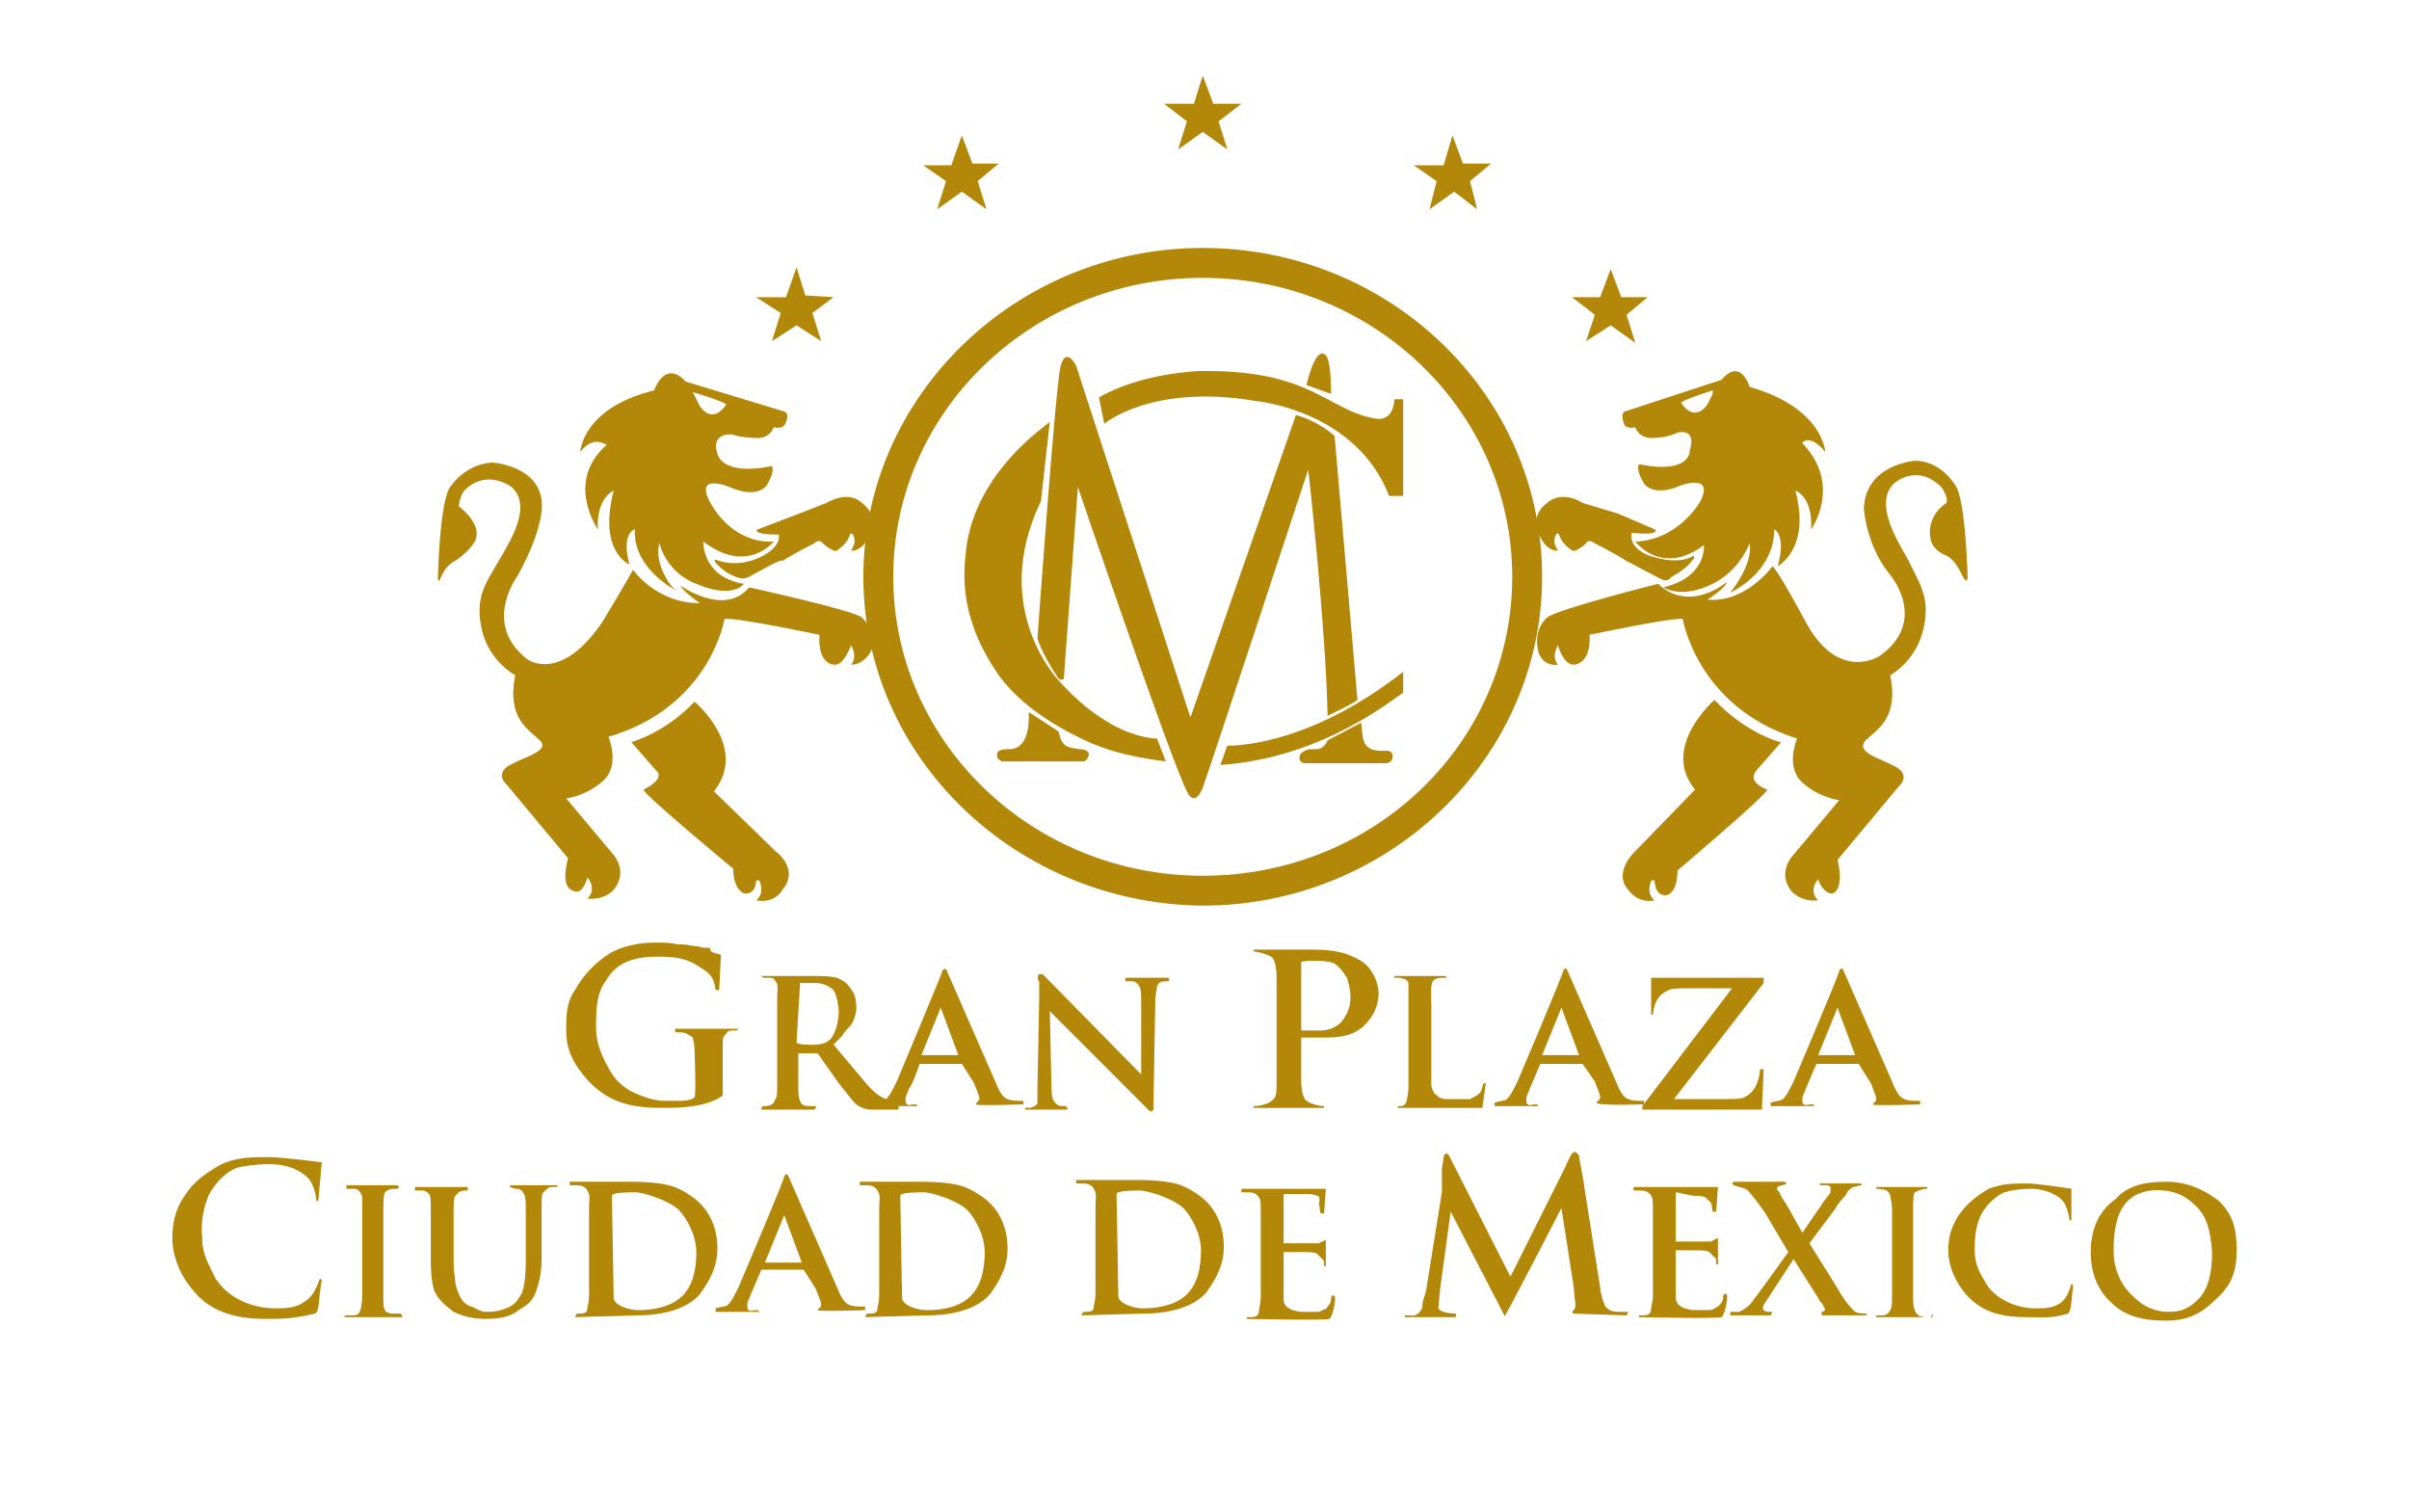 <?xml version="1.0" encoding="utf-8"?>
<!-- Generator: Adobe Illustrator 22.1.0, SVG Export Plug-In . SVG Version: 6.00 Build 0)  -->
<svg version="1.1" id="Layer_1" xmlns="http://www.w3.org/2000/svg" xmlns:xlink="http://www.w3.org/1999/xlink" x="0px" y="0px"
	 viewBox="0 0 137 86" style="enable-background:new 0 0 137 86;" xml:space="preserve">
<style type="text/css">
	.st0{fill:#B38708;}
</style>
<g>
	<polygon class="st0" points="89.4,16.9 91,16.9 91.6,15.3 92.2,16.9 93.7,16.9 92.5,17.9 93,19.5 91.6,18.5 90.2,19.4 90.7,17.9 	
		"/>
	<polygon class="st0" points="80.4,9.4 82.1,9.4 82.6,7.7 83.2,9.3 84.8,9.3 83.6,10.3 84,11.9 82.7,10.9 81.3,11.9 81.7,10.3 	"/>
	<polygon class="st0" points="66.2,5.9 67.9,5.9 68.4,4.3 69,5.9 70.6,5.9 69.3,6.9 69.8,8.5 68.4,7.5 67,8.5 67.5,6.9 	"/>
	<polygon class="st0" points="52.5,9.4 54.1,9.4 54.7,7.7 55.3,9.3 56.8,9.3 55.6,10.3 56.1,11.9 54.7,10.9 53.3,11.9 53.8,10.3 	
		"/>
	<polygon class="st0" points="43,16.9 44.7,16.9 45.3,15.2 45.8,16.8 47.4,16.9 46.2,17.8 46.7,19.4 45.3,18.5 43.9,19.4 44.4,17.8 
			"/>
</g>
<path class="st0" d="M22.8,74.7l0.1,0.2l-3.3,0l0-0.1l0.4,0c0.4,0,0.4-0.1,0.5-0.3c0,0,0.1-0.4,0.1-0.8l0-4.8c0-0.4,0-0.6,0-0.8
	c0-0.1-0.1-0.3-0.2-0.4c-0.1-0.1-0.2-0.1-0.4-0.1l-0.3,0v-0.2h2.9l0.1,0.1l-0.1,0.1c-0.3,0-0.5,0-0.7,0.2c-0.1,0.1-0.1,0.7-0.1,1.1
	l0,4.8c0,0.4,0,0.7,0.1,0.8c0,0.1,0.1,0.1,0.3,0.2c0.1,0,0.2,0,0.4,0L22.8,74.7z"/>
<path class="st0" d="M29,67.5l0-0.1h2.7l0,0.1c0,0-0.1,0-0.3,0c-0.2,0-0.3,0.1-0.5,0.3c-0.1,0.1-0.1,0.4-0.1,0.8l0,3
	c0,0.7-0.1,1.2-0.3,1.8c-0.2,0.6-0.5,0.8-1,1.1C29,74.9,28.4,75,27.6,75c-0.8,0-1.4-0.2-1.8-0.4c-0.4-0.3-0.9-0.7-1.1-1.2
	c-0.1-0.3-0.2-0.8-0.2-1.7l0-2.9c0-0.5,0-0.8-0.1-0.9c-0.1-0.1-0.2-0.2-0.4-0.2l-0.4,0l0-0.2l3,0l0,0.1l0,0.1
	c-0.5,0-0.5,0.1-0.7,0.3c-0.1,0.1-0.1,0.4-0.1,0.8l0,3.2c0,0.3,0.1,0.7,0.1,1c0.1,0.4,0.2,0.6,0.3,0.8c0.1,0.2,0.3,0.4,0.6,0.5
	c0.3,0.1,0.5,0.3,0.9,0.3c0.5,0,0.9-0.1,1.3-0.3c0.4-0.2,0.5-0.5,0.7-0.8c0.1-0.3,0.2-0.9,0.2-1.7l0-3c0-0.5,0-0.7-0.1-0.9
	c-0.1-0.2-0.2-0.3-0.5-0.3L29,67.5z"/>
<path class="st0" d="M85.5,74.7l-3-5.8l-0.6,4.4c0,0.1-0.1,1-0.1,1.1c0.1,0.2,0.6,0.3,1,0.3l0,0.1l0,0.1l-2.9,0l0-0.1l0.3,0
	c0.4,0.1,0.7-0.3,0.7-0.6c0-0.2,0-0.1,0.2-0.8l0.9-5.6C82,67,82,66.8,82,66.5c0-0.1,0.1-0.6,0.1-0.7c0-0.1,0.1-0.2,0.1-0.2l0.1,0
	l0.1,0.1l3.5,6.9l3.1-6.2c0,0,0.3-0.7,0.4-0.8c0.1-0.1,0.2-0.1,0.2-0.1l0.2,0.2c0,0.2,0.3,1.6,0.3,1.8l0.9,5.7
	c0,0.3,0.2,0.9,0.3,1.1c0.2,0.2,0.3,0.3,0.9,0.3l0.4,0l-0.1,0.2l-3-0.1l-0.1-0.1l0.1-0.1c0.1-0.1,0.1-0.3,0.1-0.3c0,0-0.1-0.8-0.1-1
	l-0.7-4.5c0,0-3.1,6-3.2,6.1C85.6,74.9,85.5,74.7,85.5,74.7z"/>
<path class="st0" d="M102.9,70.7l1.5,2.4c0.4,0.7,0.7,1.1,0.9,1.3c0.2,0.2,0.2,0.3,0.9,0.3l-0.1,0.1l-2.5,0c0,0,0,0,0-0.1
	c0,0,0-0.1,0-0.1c0.1,0,0.2-0.1,0.2-0.1c0-0.1-0.1-0.2-0.1-0.2c0-0.1-0.1-0.2-0.2-0.3c-0.1-0.2-0.1-0.2-0.3-0.5l-1.2-1.9
	c0,0-1.5,2.3-1.5,2.3c-0.1,0.1-0.1,0.2-0.2,0.3c0,0.1-0.1,0.2,0,0.3c0.1,0.1,0.2,0.1,0.5,0.1l-0.1,0.2l-2.3,0l0-0.2
	c0.2,0,0.4,0,0.5,0c0.2-0.1,0.4-0.2,0.6-0.4c0.2-0.2,2.2-3,2.2-3l-1.3-2.2c-0.4-0.6-0.9-1.2-1-1.3c-0.2-0.2-0.8-0.2-0.9-0.4l0.1-0.1
	l2.9,0l0.1,0.1c-0.1,0.1-0.4,0.1-0.5,0.2c-0.1,0.1,0,0.2,0.1,0.3c0,0.1,0.2,0.4,0.4,0.7l0.9,1.6l1.1-1.6c0.1-0.2,0.4-0.5,0.5-0.7
	c0-0.1,0-0.2,0-0.3c-0.1-0.1-0.1-0.1-0.2-0.1c-0.1,0-0.1,0-0.4,0l0-0.1l2.3,0l0.1,0.1c-0.2,0-0.4,0.1-0.5,0.1
	c-0.2,0.1-0.3,0.2-0.4,0.4c-0.1,0.2-0.4,0.4-0.6,0.8L102.9,70.7z"/>
<path class="st0" d="M109.9,74.7l-0.1,0.2l-3.1,0l0-0.1l0.3,0c0.3,0,0.4-0.1,0.5-0.3c0.1-0.2,0.1-0.4,0.1-0.8l0-4.9
	c0-0.4-0.1-0.7-0.1-0.8c0-0.1-0.1-0.2-0.2-0.3c-0.2-0.1-0.6-0.1-0.6-0.1v-0.1l2.9,0v0.1c-0.3,0-0.5,0.1-0.7,0.2
	c-0.1,0.1-0.1,0.5-0.1,1v4.9c0,0.4,0,0.6,0.1,0.8c0,0.1,0.1,0.2,0.2,0.3c0.2,0.1,0.4,0.1,0.6,0.1H109.9z"/>
<path class="st0" d="M45.7,72.2h-2.4l-0.6,1.4c-0.1,0.3-0.2,0.4-0.2,0.6c0,0.1,0,0.3,0.1,0.3c0.1,0.1,0.1,0,0.5,0l0.1,0.1l-0.1,0
	l-2.4,0v-0.2c0.3-0.1,0.6-0.1,0.7-0.2c0.2-0.2,0.3-0.4,0.6-1c0,0,2.6-6.1,2.6-6.3c0.1-0.2,0.2-0.1,0.2-0.1l2.8,6.4
	c0.2,0.5,0.4,0.9,0.7,1c0.2,0.1,0.5,0.1,0.9,0.1l0,0.2c0,0-2.7,0.1-2.7,0c0-0.1,0.2-0.1,0.2-0.3c0-0.2-0.2-0.6-0.3-0.9L45.7,72.2z
	 M45.6,71.8l-1-2.7l-1.1,2.7L45.6,71.8z"/>
<path class="st0" d="M61.5,74.8l0.1-0.2h0.2c0.4,0,0.4-0.2,0.4-0.3c0-0.1,0.1-0.3,0.1-0.8l0-4.9c0-0.5,0.1-0.7-0.1-1
	c-0.1-0.2-0.3-0.3-0.6-0.3l-0.4,0l0-0.2l3.4,0c1.2,0,2.2,0.1,2.8,0.4c0.6,0.3,1.2,0.7,1.6,1.3c0.4,0.6,0.6,1.3,0.6,2.1
	c0,1.1-0.5,1.9-1,2.6c-0.7,0.8-2,1.2-3.6,1.2L61.5,74.8z M63.6,73.7c0,0.4,0.8,0.7,1.4,0.7c0.9,0,1.9-0.2,2.5-0.8
	c0.6-0.6,0.8-1.5,0.8-2.5c0-1-0.6-2-1-2.4c-0.4-0.4-1.6-0.9-2.4-1c-0.4,0-1.4,0-1.4,0.2L63.6,73.7z"/>
<path class="st0" d="M95.3,67.8v2.8l1.2,0c0.4,0,0.6,0,0.8,0c0,0,0.2-0.1,0.2-0.1l0.2-0.1l0,1.5l-0.1,0c0-0.4,0-0.3-0.1-0.4
	c-0.1-0.1-0.2-0.2-0.3-0.3c-0.1-0.1-0.5-0.1-0.8-0.1h-1.1l0,2.5c0,0.3,0,0.4,0.1,0.5c0,0.1,0.2,0.2,0.4,0.3c0.1,0,0.3,0.1,0.5,0.1
	l0.6,0c0.4,0,0.5,0,0.6-0.1c0.2-0.1,0.2-0.1,0.3-0.2c0.2-0.2,0.2-0.4,0.2-0.5c0,0,0-0.2,0.2-0.1c0.1,0.1-0.1,1.2-0.3,1.3
	c-0.2,0.1-4.7,0-4.7,0s0-0.1,0-0.1c0,0,0,0,0.2,0c0.1,0,0.3,0,0.4-0.1c0.1-0.1,0.1-0.2,0.1-0.3c0-0.1,0.1-0.4,0.1-0.7l0-4.8
	c0-0.5,0-0.8-0.1-0.9c-0.1-0.2-0.3-0.3-0.6-0.3l-0.4,0v-0.2h4.8l-0.1,1.4l-0.2,0c-0.1-0.4,0-0.3-0.1-0.5c-0.1-0.1-0.2-0.2-0.3-0.3
	c-0.2-0.1-0.4-0.1-0.7-0.1L95.3,67.8z"/>
<path class="st0" d="M123.2,67.2c1.1,0,2.1,0.4,3,1.1c0.8,0.8,1,1.6,1,2.8c0,1.2-0.3,2-1.2,2.8c-0.8,0.8-1.6,1.2-2.8,1.2
	c-1.2,0-2.3-0.2-3.1-1c-0.8-0.7-1.2-1.7-1.2-2.9c0-1.2,0.4-2.3,1.4-3C121,67.4,122,67.2,123.2,67.2z M123.1,67.7
	c-0.8-0.1-1.6,0.1-2.1,0.6c-0.6,0.6-0.8,1.6-0.8,2.8c0,1.2,0.5,2.1,1.2,2.7c0.5,0.5,1.2,0.8,1.9,0.8c0.8,0,1.2-0.2,1.8-0.8
	c0.5-0.6,0.7-1.4,0.7-2.6c-0.1-1.3-0.3-2-0.9-2.6C124.4,68.1,123.9,67.8,123.1,67.7z"/>
<path class="st0" d="M117.8,69.4l-0.1,0c-0.1-0.7-0.3-1.1-0.6-1.3c-0.4-0.3-1-0.5-1.6-0.5c-0.6,0-1.2,0.1-1.5,0.2
	c-0.5,0.2-1,0.7-1.3,1.2c-0.3,0.6-0.4,1.2-0.4,2.1c0,0.8,0.3,1.3,0.6,1.8c0.3,0.6,1.2,1.4,2.7,1.5c0.6,0,1,0,1.4-0.2
	c0.4-0.2,0.6-0.5,0.8-1.2l0.1,0.1c-0.1,0.8-0.1,1.5-0.3,1.6c-1,0.3-1.5,0.2-2.4,0.2c-1.6,0-2.6-0.4-3.4-1.3c-0.6-0.7-1-1.6-1-2.5
	c0-0.8,0.2-1.4,0.6-2c0.4-0.6,1-1.1,1.7-1.5c0.8-0.3,1.4-0.3,2.2-0.3c0.6,0,2.5,0.3,2.5,0.3L117.8,69.4z"/>
<path class="st0" d="M73,67.9v2.8l1.2,0c0.4,0,0.6,0,0.8,0c0,0,0.2-0.1,0.2-0.1l0.2-0.1l0,1.5l-0.1,0c0-0.4,0-0.3-0.1-0.4
	c-0.1-0.1-0.2-0.2-0.3-0.3c-0.1-0.1-0.5-0.1-0.8-0.1H73l0,2.5c0,0.3,0,0.4,0.1,0.5c0,0.1,0.2,0.2,0.4,0.3c0.1,0,0.3,0.1,0.5,0.1
	l0.6,0c0.4,0,0.5,0,0.6-0.1c0.2-0.1,0.2,0,0.3-0.2c0.2-0.2,0.2-0.4,0.2-0.5c0,0,0-0.2,0.2-0.1c0.1,0.1-0.1,1.2-0.3,1.3
	c-0.2,0.1-4.7,0-4.7,0s0-0.1,0-0.1c0,0,0,0,0.2,0c0.1,0,0.3,0,0.4-0.1c0.1-0.1,0.1-0.2,0.1-0.3c0-0.1,0.1-0.4,0.1-0.7l0-4.8
	c0-0.5,0-0.8-0.1-0.9c-0.1-0.2-0.3-0.3-0.6-0.3l-0.4,0v-0.2h4.8l-0.1,1.4l-0.2,0c-0.1-0.4,0-0.3-0.1-0.5C75.1,68.1,75,68,74.9,68
	c-0.2-0.1-0.4-0.1-0.7-0.1L73,67.9z"/>
<path class="st0" d="M49.2,74.9l0.1-0.2h0.2c0.4,0,0.4-0.2,0.4-0.3c0-0.1,0.1-0.3,0.1-0.8l0-4.9c0-0.5,0.1-0.7-0.1-1
	c-0.1-0.2-0.3-0.3-0.6-0.3l-0.4,0l0-0.2l3.4,0c1.2,0,2.2,0.1,2.8,0.4c0.6,0.3,1.2,0.7,1.6,1.3c0.4,0.6,0.6,1.3,0.6,2.1
	c0,1.1-0.5,1.9-1,2.6c-0.7,0.8-2,1.2-3.6,1.2L49.2,74.9z M51.3,73.8c0,0.4,0.8,0.7,1.4,0.7c1,0,1.9-0.2,2.5-0.8
	c0.6-0.6,0.8-1.5,0.8-2.5c0-1-0.6-2-1-2.4c-0.4-0.4-1.6-0.9-2.4-1c-0.4,0-1.4,0-1.4,0.2L51.3,73.8z"/>
<path class="st0" d="M32.7,74.9l0.1-0.2h0.2c0.4,0,0.4-0.2,0.4-0.3c0-0.1,0.1-0.3,0.1-0.8l0-4.9c0-0.5,0.1-0.7-0.1-1
	c-0.1-0.2-0.3-0.3-0.6-0.3l-0.4,0l0-0.2l3.4,0c1.2,0,2.2,0.1,2.8,0.4c0.6,0.3,1.2,0.7,1.6,1.3c0.4,0.6,0.6,1.3,0.6,2.1
	c0,1.1-0.5,1.9-1,2.6c-0.7,0.8-2,1.2-3.6,1.2L32.7,74.9z M34.9,73.8c0,0.4,0.8,0.7,1.4,0.7c0.9,0,1.9-0.2,2.5-0.8
	c0.6-0.6,0.8-1.5,0.8-2.5c0-1-0.6-2-1-2.4c-0.4-0.4-1.6-0.9-2.4-1c-0.4,0-1.4,0-1.4,0.2L34.9,73.8z"/>
<path class="st0" d="M18.1,68.3l-0.1,0c-0.1-0.9-0.4-1.3-0.7-1.5c-0.5-0.4-1.2-0.6-2-0.6c-0.7,0-1.4,0.1-1.8,0.2
	c-0.6,0.2-1.2,0.8-1.6,1.5c-0.3,0.7-0.5,1.5-0.4,2.5c0,1,0.4,1.5,0.7,2.2c0.4,0.7,1.4,1.7,3.3,1.8c0.7,0,1.2,0,1.7-0.3
	c0.5-0.3,0.7-0.6,1-1.4l0.1,0.1c-0.2,1-0.1,1.8-0.4,1.9c-1.3,0.3-1.8,0.3-2.8,0.3c-1.9,0-3.2-0.5-4.1-1.6c-0.7-0.8-1.2-1.9-1.2-3
	c0-0.9,0.2-1.7,0.7-2.4c0.5-0.8,1.2-1.3,2.1-1.8c0.9-0.4,1.7-0.4,2.7-0.4c0.8,0,3,0.3,3,0.3L18.1,68.3z"/>
<path class="st0" d="M84.4,61.6l0.1,0L84.3,63l-4.7,0l-0.1,0l0-0.1c0.3,0,0.4,0,0.5-0.3c0-0.1,0.1-0.4,0.1-0.8l0-4.9
	c0-0.5,0-0.9,0-1c-0.1-0.2-0.1-0.2-0.5-0.3l-0.3,0v-0.1h2.9l0.1,0.1c-0.3,0-0.6,0-0.7,0.1c-0.3,0.1-0.2,0.9-0.2,1.3l0,4.7
	c0,0.1,0.1,0.4,0.2,0.5c0.1,0.1,0.2,0.1,0.2,0.2c0.1,0,0.2,0.1,0.4,0.1l0.4,0c0.5,0,0.8,0,1,0c0.2-0.1,0.4-0.2,0.5-0.3
	C84.3,62.1,84.3,61.6,84.4,61.6z"/>
<path class="st0" d="M90,60.5h-2.4L87,61.9c-0.1,0.3-0.2,0.4-0.2,0.6c0,0.1,0,0.3,0.1,0.3c0.1,0.1,0.1,0,0.5,0l0.1,0.1l-0.1,0
	l-2.4,0v-0.2c0.3-0.1,0.6-0.1,0.7-0.2c0.2-0.2,0.3-0.4,0.6-1c0,0,2.6-6.1,2.6-6.3c0.1-0.2,0.2-0.1,0.2-0.1l2.8,6.4
	c0.2,0.5,0.4,0.9,0.7,1c0.2,0.1,0.5,0.1,0.9,0.1l0,0.2c0,0-2.7,0.1-2.7-0.1c0-0.1,0.2-0.1,0.2-0.3c0-0.2-0.2-0.6-0.3-0.9L90,60.5z
	 M89.8,60l-1-2.7L87.7,60L89.8,60z"/>
<path class="st0" d="M105.7,60.5h-2.4l-0.6,1.4c-0.1,0.3-0.2,0.4-0.2,0.6c0,0.1,0,0.3,0.1,0.3c0.1,0.1,0.1,0,0.5,0l0.1,0.1l-0.1,0
	l-2.4,0v-0.2c0.3-0.1,0.6-0.1,0.7-0.2c0.2-0.2,0.3-0.4,0.6-1c0,0,2.6-6.1,2.6-6.3c0.1-0.2,0.2-0.1,0.2-0.1l2.8,6.4
	c0.2,0.5,0.4,0.9,0.7,1c0.2,0.1,0.5,0.1,0.9,0.1l0,0.2c0,0-2.7,0.1-2.7,0c0-0.1,0.2-0.1,0.2-0.3c0-0.2-0.2-0.6-0.3-0.9L105.7,60.5z
	 M105.5,60l-1-2.7l-1.1,2.7L105.5,60z"/>
<g>
	<path class="st0" d="M100.3,60.8l-0.1,2.3l-6.8,0l0-0.2l5.1-6.7H96c-0.5,0-0.9,0-1.1,0.1c-0.2,0.1-0.8,0.3-0.9,1.4l-0.1,0l0-2.1
		h6.4v0.3l-5.1,6.6h2.8c0.6,0,1,0,1.2-0.1c0.2-0.1,0.8-0.4,0.9-1.6L100.3,60.8z"/>
</g>
<g>
	<path class="st0" d="M74,59l0,2.4c0,0.6,0.1,0.9,0.2,1.1c0.4,0.4,1.1,0.4,1.1,0.4l0,0.1h-4l0-0.1c0,0,0.9,0,1.2-0.5
		c0.1-0.1,0.1-0.5,0.1-1v-5.8c0-0.6-0.1-0.9-0.2-1.1c-0.3-0.3-1.1-0.4-1.1-0.4V54h3.4c0.8,0,1.5,0.1,2,0.3c0.5,0.2,0.9,0.4,1.2,0.8
		c0.3,0.4,0.5,0.9,0.5,1.4c0,0.7-0.3,1.3-0.8,1.8c-0.5,0.5-1.2,0.7-2.1,0.7C75.3,59,74.3,59,74,59z M74,58.6c0.3,0,1,0,1.1,0
		c0.5,0,0.9-0.2,1.2-0.5c0.3-0.4,0.5-0.8,0.5-1.4c0-0.4-0.1-0.8-0.2-1.1c-0.2-0.3-0.4-0.6-0.7-0.8c-0.3-0.2-1.6-0.2-1.9-0.1L74,58.6
		z"/>
</g>
<path class="st0" d="M41,54.3l-0.1,2h-0.2c-0.1-0.8-0.4-1-0.9-1.3c-0.7-0.5-1.4-0.6-2.4-0.6c-1.3,0-2.3,0.3-2.9,1.3
	c-0.6,0.8-0.6,1.7-0.6,2.8c0,0.9,0.4,1.7,0.8,2.4c0.4,0.7,1,1.1,1.5,1.3c0.5,0.2,1,0.4,1.6,0.4c0.4,0,0.6,0,0.9,0
	c0.4,0,0.7-0.1,0.8-0.2c0.1-0.1,0-2.6,0-2.6c0-0.5-0.1-0.7-0.1-0.8c-0.1-0.1-0.2-0.1-0.3-0.2c-0.2-0.1-0.3-0.1-0.7-0.1l0-0.2l3.6,0
	l-0.1,0.1l-0.2,0c-0.4,0-0.3,0.1-0.5,0.3c-0.1,0.1-0.1,0.2-0.1,0.7l0,2.7c-0.4,0.3-1,0.5-1.7,0.6c-0.6,0.1-1.2,0.1-1.8,0.1
	c-1.9,0-3.1-0.4-4.2-1.6c-0.8-0.9-1.2-1.7-1.2-2.8c0-0.8,0-1.6,0.5-2.3c0.5-0.9,1.2-1.6,2-2.1c0.7-0.4,1.6-0.6,2.6-0.6
	c0.4,0,0.9,0,1.2,0.1c0.4,0,0.4,0,1,0.1c0.3,0,0.3,0.1,0.7,0.1c0.4,0,0.5,0.1,0.2,0C40.3,54.2,40.8,54.2,41,54.3L41,54.3z"/>
<path class="st0" d="M51.1,63.1l-1.6,0c0,0-0.6,0-1-0.5c-0.4-0.5-0.8-1-0.8-1l-1.2-1.7c-0.2,0-0.6,0-0.7,0c-0.1,0-0.2,0-0.2,0
	c-0.1,0-0.1,0-0.2,0l0,1.8c0,0.5,0,0.7,0.1,0.9c0.1,0.3,0.3,0.3,0.7,0.3l0.2,0l0,0.1l-0.1,0.1l-3,0L43.3,63l0.1-0.1
	c0.6,0,0.6-0.2,0.7-0.4c0.1-0.1,0.1-0.4,0.1-0.9v-4.9c0-0.5,0.1-0.7-0.1-0.9c-0.1-0.2-0.2-0.2-0.5-0.2l-0.2,0l-0.1-0.1l0.2,0l2.5,0
	c0.9,0,1.5,0,1.8,0.2c0.4,0.2,0.5,0.4,0.7,0.7c0.2,0.3,0.2,0.8,0.2,1c0,0.1-0.1,0.7-0.4,1c-0.2,0.2-0.3,0.3-0.4,0.5
	c-0.1,0.1-0.3,0.3-0.5,0.5l1.6,1.9c0.4,0.5,0.7,0.8,1,1c0.3,0.2,0.6,0.3,1.1,0.3L51.1,63.1z M45.3,59.3c0.2,0.1,0.4,0.1,0.5,0.1
	c1.3,0.1,1.5-0.3,1.7-0.8c0.1-0.2,0.2-0.7,0.2-1.1c0-0.2-0.1-0.9-0.3-1.2c-0.2-0.2-0.6-0.4-1-0.4c-0.4,0-0.5,0-0.9,0L45.3,59.3z"/>
<path class="st0" d="M54.7,60.5h-2.4c0,0-0.4,1.2-0.6,1.4c-0.1,0.3-0.2,0.4-0.2,0.6c0,0.1,0,0.3,0.1,0.3c0.1,0.1,0.1,0,0.5,0
	l0.1,0.1l-0.1,0l-2.4,0v-0.2c0.3-0.1,0.6-0.1,0.7-0.2c0.2-0.2,0.3-0.4,0.6-1c0,0,2.6-6.2,2.6-6.3c0-0.1,0.2-0.1,0.2-0.1l2.8,6.4
	c0.2,0.5,0.4,0.9,0.7,1c0.2,0.1,0.5,0.1,0.9,0.1l0,0.2c0,0-2.7,0.1-2.7,0c0-0.1,0.1-0.1,0.2-0.3c0-0.2-0.2-0.6-0.3-0.9L54.7,60.5z
	 M54.5,60l-1-2.7L52.4,60L54.5,60z"/>
<path class="st0" d="M59.1,55.4c0.1,0,0.2,0,0.2,0l5.6,5.7V57c0-0.5,0-0.7-0.1-0.9c-0.1-0.2-0.3-0.3-0.4-0.3l-0.4,0L64,55.6l2.4,0
	c0,0,0.1,0,0.1,0.1c0,0.1-0.1,0.1-0.1,0.1c-0.5,0-0.5,0.1-0.6,0.3c0,0.1-0.1,0.4-0.1,0.9l-0.1,5.8c0,0,0,0.3,0,0.3
	c-0.1,0.1-0.1,0.1-0.2,0.1c0,0-0.3-0.3-0.3-0.3l-5.4-5.4l0.1,4.4c0,0.5,0.1,0.7,0.2,0.8c0.2,0.2,0.2,0.2,0.6,0.2l0.1,0.1l0,0.1
	l-0.1,0l-2.3,0l0-0.1l0.3,0c0.3-0.1,0.4-0.2,0.4-0.3c0-0.1,0-0.4,0-0.8l0.1-5.2c0,0,0-0.8,0-0.9C59,55.8,59,55.4,59.1,55.4z"/>
<g>
	<path class="st0" d="M56.7,42.9c0-0.2,0.2-0.3,0.7-0.3c1.3,0,1.1-2.1,1.1-2.1c0.2,0.1,1.7,1.1,1.7,1.1c0.2,0.9,0.5,0.9,1.2,1
		c0.4,0,0.6,0.2,0.5,0.4c-0.1,0.3-0.3,0.3-0.3,0.3c-0.6,0-4.6,0-4.6,0C56.7,43.2,56.7,43,56.7,42.9z M59,36.3c0,0,0.2,0.8,1.2,2.3
		c0.2,0.1,0.3,0,0.3,0l0.8-10.9c0,0,5.3,15.6,6.2,17.3c0,0,0.4,1,0.9-0.2c0.4-1.1,6-18.1,6-18.1s1,8.9,1.1,14c0,0,1.5-0.7,1.7-0.9
		l-1.3-15c0,0-0.8-0.8-2.2-1.2l-6,17.2l-6.5-20c0,0-0.6-1.2-0.9,0.1C60,22.3,59,36.3,59,36.3z M74.9,42.6c-0.3,0-0.6,0-0.7,0.1
		c-0.2,0.1-0.3,0.2-0.3,0.4c0,0.3,0.3,0.3,0.3,0.3h4.6c0.3,0,0.4-0.2,0.4-0.4c0-0.4-0.5-0.3-0.5-0.3c-0.6,0-0.8-0.1-1-0.3
		c-0.3-0.4-0.2-0.9-0.3-1.3l-1.9,1C75.3,42.6,74.9,42.6,74.9,42.6z"/>
	<path class="st0" d="M75.7,22.4c0-2-0.3-2.2-0.3-2.2c-0.6-0.6-1.1,1.7-1.1,1.7L75.7,22.4z"/>
</g>
<g>
	<path class="st0" d="M79.8,39.4l0-1.2c-5.6,4.4-10,4.2-10,4.2l-0.4,1.1C75.4,43.1,79.5,39.5,79.8,39.4z"/>
	<path class="st0" d="M59.2,28.5c-3,6.2,1.1,10.3,1.1,10.3c1,1.1,1.8,1.7,2.6,2.2c1.6,1,2.9,1,2.9,1l0.5,1.3
		c-2.4-0.3-3.9-0.8-5.2-1.5c-2.4-1.2-3.8-2.6-4.5-3.7c-1.6-2.4-1.9-4.6-1.7-6.4c0.3-4.7,4.6-7.5,4.8-7.7L59.2,28.5z"/>
	<path class="st0" d="M62.8,24.1c0,0,2.7-2.3,8.6-1.3c0,0,5.7,0.5,7.6,5.4l0.8,0l0-5.5h-0.5c0,0,0,1.3-1.1,1.1
		c-2.8-0.5-3.6-2.8-10-2.7c0,0-3.3,0.1-5.7,1.5L62.8,24.1z"/>
</g>
<g>
	<path class="st0" d="M49.1,32.8c0-10.3,8.7-18.7,19.3-18.7l0,0c10.6,0,19.3,8.3,19.3,18.7l0,0c0,10.3-8.7,18.7-19.3,18.7l0,0
		C57.8,51.4,49.1,43.1,49.1,32.8L49.1,32.8z M50.8,32.8c0,9.4,7.9,17,17.6,17l0,0c9.8,0,17.6-7.6,17.6-17l0,0c0-9.4-7.9-17-17.6-17
		l0,0C58.7,15.8,50.8,23.4,50.8,32.8L50.8,32.8z"/>
</g>
<g>
	<path class="st0" d="M103.8,25.7c0,0-0.1-2.5-4.3-3.7c0,0-0.5-1.7-1.6-0.4l-5.5,1.8c0,0-0.3,0.1,0,0.8c0,0,0.2,0.2,0.6,0.1
		c0,0,0.2,0.7,1.1,0.6c0,0,0.7,0,1.3-0.3c0,0,1.1-0.3,0.7,1c0,0,0.1,1.4-2.9,0.8c0,0-0.2,0.3,0.3,1.1c0,0,0.5,0.8,2.1,0.1
		c0,0,1.9-0.7,1.1,0.9c0,0-1.2,2.2-3.7,2.3c0,0,1.5,2,3.9,0.2c0,0,0.2,1.8-2.3,2.4c0,0,1,0.7,2.8-0.2c0,0,1.4-0.6,2.1-2.3
		c0,0,0.3,1-1.1,2.8c0,0,2.5-1.1,2.5-3.6c0,0,0.7,0.3,0.2,2.1c0,0,1.9-1,1-4.3c0,0,1,0.3,0.9,2.2c0,0,1.8-2.5-0.5-4.9
		C102.5,25.1,103,24.7,103.8,25.7z M97.4,22.4l-0.1,0.2L97.1,23c-0.8,1.1-1.5-0.1-1.5-0.1c0.2-0.2,1.8-0.7,1.8-0.7L97.4,22.4z"/>
	<path class="st0" d="M97.5,39.8c0,0-3.1,2.7-1.1,5.1l-3.4,3.5c0,0-1.3,1.2-0.4,2.2c0,0,0.5,0.8,1.5,0.6c0,0-0.5-0.3-0.2-1.1
		c0,0,0.1-0.1,0.2,0c0,0,0,0.9,0.7,0.8c0,0,0.6-0.1,0.6-1.4c0,0,5.2-4.4,5.1-4.6c0,0-1.2-0.4-0.6-1.1l1.4-1.6
		C101.1,42.2,99.2,41.6,97.5,39.8z"/>
	<path class="st0" d="M111.9,32.9c0,0-0.1-4.5-0.7-5.3c0,0-0.8-1.4-2.3-1.4c0,0-2.8,0.2-2.9,2.7c0,0,0.1,2.1,1.5,3.8
		c0,0,2.2,2.6-0.6,4.6c0,0-2.4,1.6-4.3-2.1c0,0-1.5-2.8-1.8-3c0,0-1.5,2.1-3.7,1.9c0,0,1.1-0.7,1.1-1c0,0-2.1,1.8-3.9,0.1
		c0,0-5.6,1.4-6.3,1.9c-0.9,0.8-0.5,2-0.5,2s0.2,0.8,1.1,0.7c0,0-0.4-0.4,0-1.1c0,0,0.3,1.1,0.9,1.1c0,0,1,0,0.9-1.7
		c0,0,4.7-1,5.3-0.9c0,0,0.8,5,6.5,6.8c0,0-0.7,1.6,0.3,2.5c1,0.9,2.1,1,2.1,1l-2.6,3.1c0,0-1,1-0.1,2.1c0,0,0.5,0.6,1.5,0.5
		c0,0-0.6-0.5,0-1.2c0,0,0.2,0.7,0.7,0.8c0.2,0.1,0.8-0.3,0.4-1.9l3.5-4.2c0,0,0.7-0.6-0.2-1.1c-0.9-0.5-2.3-0.8-1.7-1.5
		c0.6-0.6,1.9-1.2,1.4-3.7c0,0,1.5-0.8,1.9-2.7c0.4-1.8-0.3-2.6-0.9-3.9c-0.7-1.2-1.9-3.2-0.8-4.3c0,0,1.3-1.2,2.7,0.2
		c0,0,0.4,0.5,0.3,0.9c0,0-1.2,0.7-0.9,2.1c0,0,0.1,0.6,0.9,0.9C111.5,32,111.7,33.4,111.9,32.9z"/>
	<path class="st0" d="M96.3,31.8c0.1-0.1,0-0.2,0-0.2s-0.7,0.6-2.5,0c0,0-1.2-0.4-1-1.3c0,0,0.9,0.1,1.2,0c0,0,0.3-0.1,0.1-0.2
		l-2.1-0.9L90,28.6c0,0-1-0.7-1.9-0.1c0,0-0.5,0.4-0.5,0.5c-0.1,0.1-0.6,0.9,0.3,2c0,0,0.4,0.4,0.7,0.3c0,0-0.2-0.3-0.2-0.5
		c0,0,0-0.3,0.1-0.4c0,0,0.1-0.2,0.2,0.1c0,0,0.1,0.4,0.7,0.8c0,0,0.1,0.1,0.4-0.1c0,0,0.2-0.1,0.4-0.3c0,0,0.1-0.3,0.5,0
		c0,0,1.2,0.6,1.8,1c0,0,1.7,0.9,1.9,1c0,0,0.2,0.1,0.3,0.1c0.1,0,0.1,0,0.3-0.1C94.9,32.8,95.7,32.6,96.3,31.8z"/>
</g>
<g>
	<path class="st0" d="M33,25.7c0,0,0.1-2.5,4.2-3.5c0,0,0.6-1.8,1.8-0.5l5.6,1.7c0,0,0.4,0.1,0,0.8c0,0-0.2,0.2-0.6,0.1
		c0,0-0.2,0.7-1.1,0.6c0,0-0.7,0-1.3-0.2c0,0-1.2-0.1-0.8,1.1c0,0,0.2,1.3,3.1,0.7c0,0,0.2,0.3-0.3,1.1c0,0-0.5,0.8-2.1,0.1
		c0,0-1.9-0.8-1.2,0.7c0,0,1.1,2.5,3.7,2.4c0,0-1.5,1.9-4,0c0,0-0.1,2,2.3,2.4c0,0-0.6,0.9-2.7,0c0,0-1.6-0.5-2.1-2.3
		c0,0-0.3,0.8,0.4,2c0.1,0.2,0.3,0.5,0.6,0.7c0,0-2.5-1.2-2.4-3.5c0,0-0.8,0.2-0.3,2c0,0-1.8-0.7-0.9-4.2c0,0-1,0.4-0.9,2.2
		c0,0-1.9-2.7,0.5-4.8C34.3,25.2,33.7,24.8,33,25.7z M39.5,22.5l0.1,0.2l0.2,0.4c0.8,1.1,1.5-0.1,1.5-0.1c-0.2-0.2-1.9-0.7-1.9-0.7
		L39.5,22.5z"/>
	<path class="st0" d="M39.5,39.9c0,0,3.1,2.6,1.1,5.1l3.5,3.4c0,0,1.4,1,0.4,2.2c0,0-0.4,0.8-1.5,0.6c0,0,0.5-0.3,0.2-1.1
		c0,0-0.1-0.1-0.2,0c0,0,0,0.8-0.7,0.7c0,0-0.6-0.2-0.6-1.4c0,0-5.2-4.3-5.1-4.5c0,0,1.3-0.6,0.7-1.1l-1.4-1.6
		C35.9,42.2,37.8,41.7,39.5,39.9z"/>
	<path class="st0" d="M24.9,32.9c0,0,0.1-4.4,0.7-5.2c0,0,0.8-1.3,2.4-1.4c0,0,3.1,0.2,2.8,2.8c0,0-0.1,1.4-1.4,3.7
		c0,0-2,2.7,0.6,4.7c0,0,1.9,1.4,4.3-2.2c0,0,1.5-2.5,1.7-2.9c0,0,1.3,1.9,3.8,1.9c0,0-1-0.7-1.1-1c0,0,2.5,1.8,3.9,0.1
		c0,0,5.9,1.3,6.4,1.7c1.1,1,0.5,2,0.5,2s-0.4,0.7-1.1,0.7c0,0,0.4-0.4,0-1.1c0,0-0.4,1.1-0.9,1.1c0,0-1,0.1-0.9-1.7
		c0,0-4.7-1-5.4-0.9c0,0-0.8,5-6.6,6.7c0,0,0.7,1.6-0.3,2.5c-1,0.9-2.1,1-2.1,1l2.6,3.1c0,0,1,1,0.1,2.1c0,0-0.5,0.6-1.5,0.5
		c0,0,0.6-0.5,0-1.2c0,0-0.2,0.9-0.7,0.8c-0.3-0.1-0.8-0.3-0.4-1.9l-3.5-4.2c0,0-0.7-0.6,0.2-1.1c0.9-0.5,2.3-0.8,1.7-1.4
		c-0.6-0.6-1.9-1.2-1.4-3.7c0,0-1.5-0.8-1.9-2.6c-0.4-1.8,0.2-2.6,0.9-3.8c0.7-1.2,2-3.2,0.8-4.3c0,0-1.4-1.1-2.7,0.2
		c0,0-0.3,0.4-0.3,0.9c0,0,1.4,1,0.9,2c0,0-0.4,0.7-1.3,1.2C25,32.5,25,33.4,24.9,32.9z"/>
	<path class="st0" d="M42.6,32.8c-0.2,0.1-0.4,0.1-0.4,0.1s-0.8-0.1-1.5-0.9c0,0-0.2-0.3,0.2-0.1c0.4,0.1,1.2,0.3,2.3-0.2
		c0,0,1.2-0.5,1.1-1.3c0,0-0.9,0-1.1-0.1c0,0-0.3-0.1-0.1-0.2l2.1-0.8l1.8-0.7c0,0,1.1-0.7,1.9-0.1c0,0,0.4,0.3,0.5,0.5
		c0.1,0.1,0.6,0.9-0.3,2c0,0-0.4,0.4-0.7,0.3c0,0,0.2-0.3,0.2-0.5c0,0,0-0.3-0.1-0.4c0,0-0.1-0.2-0.2,0.1c0,0-0.1,0.4-0.7,0.8
		c0,0-0.1,0.1-0.4-0.1c0,0-0.2-0.1-0.4-0.3c0,0-0.2-0.3-0.5,0c0,0-1.2,0.6-1.8,1C44.5,31.7,42.8,32.7,42.6,32.8z"/>
</g>
</svg>
